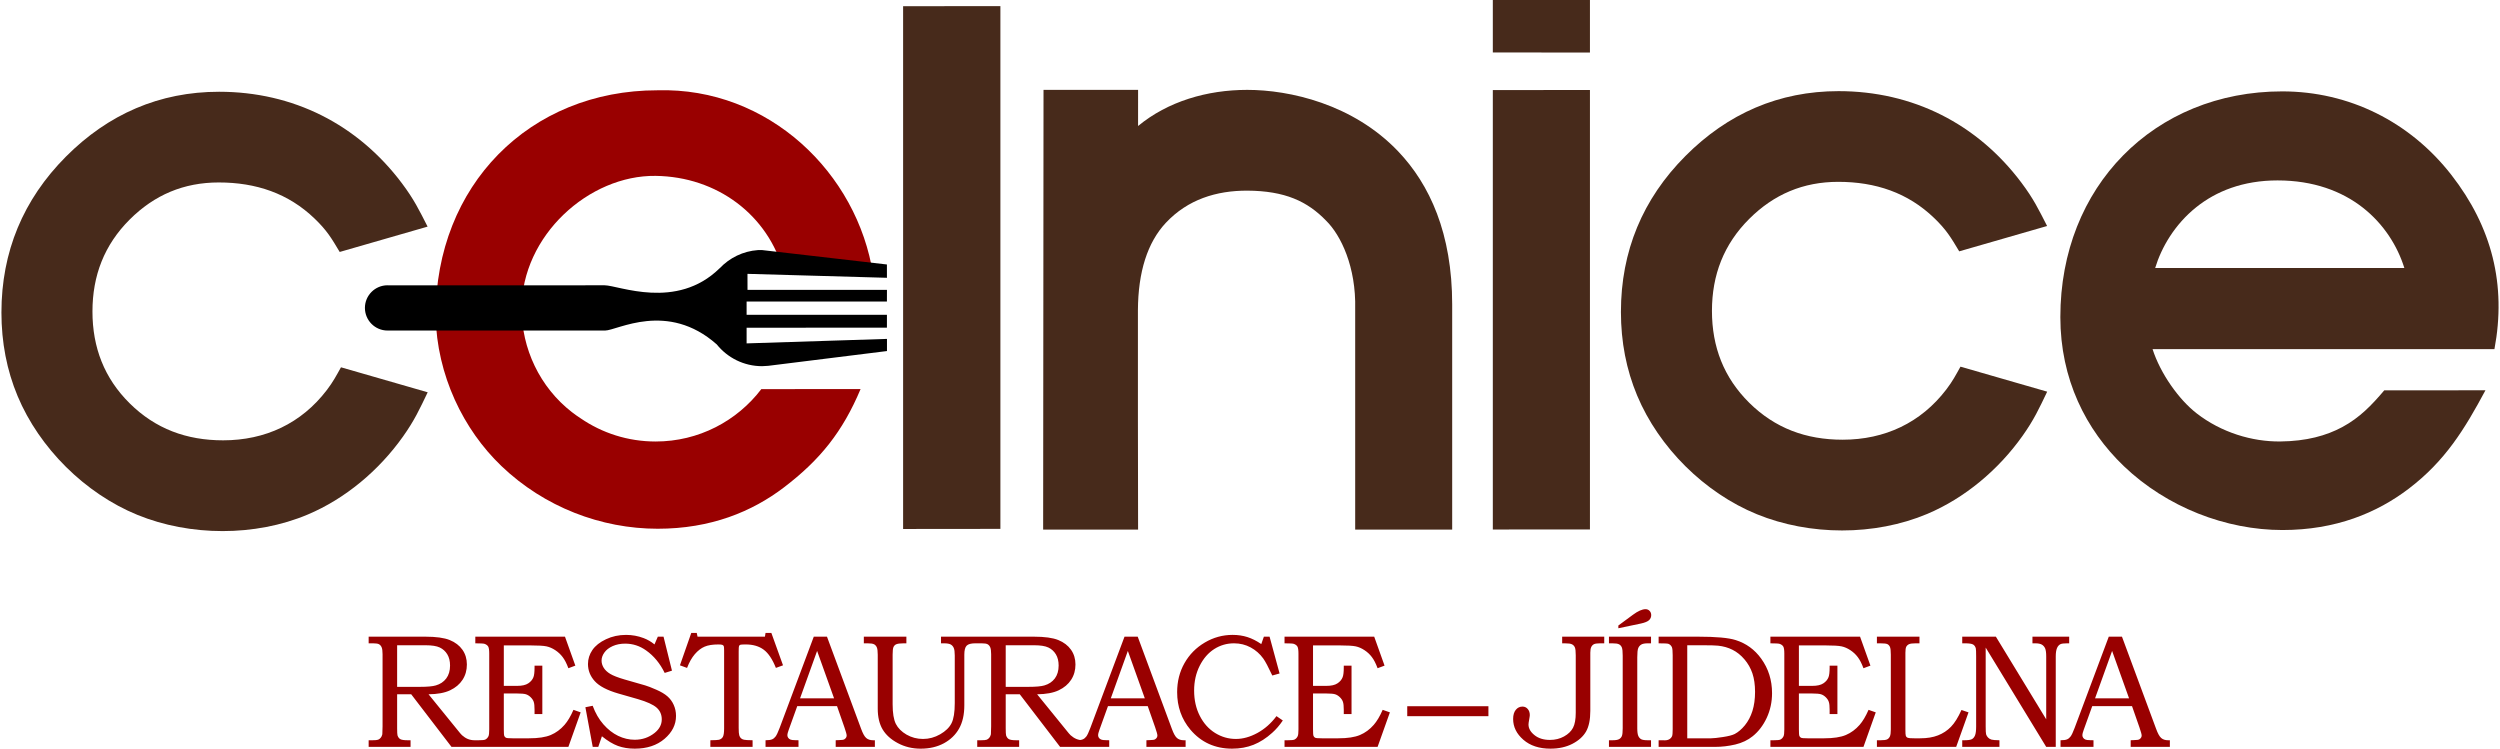 
<!-- Creator: CorelDRAW 2019 (64-Bit) -->
<svg xmlns="http://www.w3.org/2000/svg" xml:space="preserve" width="374px" height="112px" version="1.0" viewBox="0 0 145.759 43.7"
 xmlns:xlink="http://www.w3.org/1999/xlink">
 <defs>
  <style type="text/css">
   <![CDATA[
    .fil2 {fill:black}
    .fil0 {fill:#472A1B}
    .fil4 {fill:#990000}
    .fil1 {fill:#990000}
    .fil3 {fill:#990000;fill-rule:nonzero}
   ]]>
  </style>
 </defs>
 <g id="Vrstva_x0020_1">
  <g id="_2682715847744">
   <path class="fil0" d="M125.563 20.38c0.459,1.427 1.533,2.942 2.576,3.75 1.438,1.116 3.236,1.656 4.877,1.639 1.53,-0.016 2.689,-0.339 3.618,-0.839 1.021,-0.55 1.717,-1.277 2.453,-2.145l5.907 -0.004c-1.224,2.284 -2.353,4.126 -4.48,5.746 -1.854,1.411 -4.262,2.411 -7.369,2.411 -3.294,0 -6.747,-1.326 -9.258,-3.728 -2.221,-2.125 -3.707,-5.083 -3.707,-8.702 0,-3.822 1.368,-7.099 3.659,-9.431 2.317,-2.359 5.567,-3.743 9.291,-3.743 3.91,0 7.455,1.775 9.867,4.866 2.38,3.049 3.228,6.432 2.521,10.18l-19.955 0zm14.697 -4.736c-0.398,-1.281 -1.203,-2.576 -2.447,-3.542 -1.214,-0.942 -2.855,-1.571 -4.957,-1.571 -2.028,0 -3.594,0.641 -4.749,1.568 -1.245,0.999 -2.023,2.328 -2.392,3.544l14.545 0.001z"/>
   <path class="fil0" d="M61.536 5.246l4.811 0 -0.001 2.109c1.74,-1.437 4.027,-2.109 6.374,-2.109 2.461,0 6.171,0.819 8.811,3.593 1.838,1.93 3.15,4.786 3.15,8.934l0 13.142 -5.662 0 0 -12.875c0.059,-2.462 -0.836,-4.312 -1.693,-5.154 -1.092,-1.134 -2.406,-1.747 -4.609,-1.758 -1.801,-0.003 -3.468,0.512 -4.749,1.877 -1.077,1.148 -1.62,2.873 -1.631,5.109 -0.01,4.446 0.007,8.355 0.01,12.801l-5.542 0c0.007,-8.556 0.015,-17.112 0.022,-25.669l0.709 0z"/>
   <path class="fil0" d="M52.631 0.362l5.679 -0.005 0 30.514 -5.679 0.006 0 -30.515z"/>
   <path class="fil0" d="M87.053 5.258l5.669 -0.005 0 25.651 -5.669 0.004 0 -25.65z"/>
   <path class="fil0" d="M87.053 3.064l5.669 0.001 0 -3.064 -5.669 -0.001 0 3.064z"/>
   <path class="fil0" d="M0 18.24c0,-3.539 1.267,-6.59 3.766,-9.1 2.469,-2.478 5.459,-3.784 8.939,-3.784 4.318,0 8.087,1.898 10.673,5.344 0.708,0.945 0.998,1.549 1.497,2.528l-5.13 1.479c-0.485,-0.814 -0.748,-1.258 -1.462,-1.945 -1.536,-1.48 -3.426,-2.112 -5.599,-2.112 -2.039,0 -3.756,0.724 -5.2,2.167 -1.476,1.474 -2.171,3.263 -2.171,5.366 0,2.1 0.692,3.895 2.175,5.362 1.503,1.487 3.317,2.157 5.452,2.157 2.46,0 4.57,-0.987 6.056,-2.938 0.365,-0.479 0.544,-0.824 0.824,-1.325l5.061 1.459c-0.477,0.994 -0.768,1.634 -1.441,2.583 -1.408,1.986 -3.376,3.633 -5.561,4.553 -3.07,1.295 -6.871,1.274 -9.939,0.021 -3.062,-1.251 -5.727,-3.902 -6.996,-6.936 -0.629,-1.504 -0.944,-3.13 -0.944,-4.879z"/>
   <path class="fil0" d="M94.531 18.204c0,-3.539 1.267,-6.591 3.766,-9.1 2.469,-2.478 5.459,-3.784 8.939,-3.784 4.319,0 8.088,1.897 10.673,5.344 0.709,0.945 0.998,1.549 1.498,2.528l-5.13 1.479c-0.486,-0.814 -0.749,-1.258 -1.462,-1.945 -1.537,-1.48 -3.427,-2.112 -5.599,-2.112 -2.04,0 -3.756,0.724 -5.201,2.167 -1.476,1.474 -2.171,3.263 -2.171,5.366 0,2.1 0.693,3.895 2.175,5.362 1.503,1.487 3.317,2.157 5.452,2.157 2.46,0 4.57,-0.987 6.057,-2.938 0.365,-0.479 0.543,-0.824 0.823,-1.326l5.061 1.46c-0.477,0.994 -0.768,1.634 -1.441,2.583 -1.408,1.986 -3.376,3.632 -5.56,4.553 -3.071,1.294 -6.872,1.274 -9.939,0.02 -3.063,-1.25 -5.728,-3.901 -6.996,-6.935 -0.629,-1.504 -0.945,-3.13 -0.945,-4.879z"/>
   <path class="fil1" d="M33.301 24.058c0.167,0.13 0.339,0.251 0.515,0.365 1.244,0.851 2.748,1.348 4.369,1.348 2.517,0 4.753,-1.199 6.17,-3.058l5.794 -0.003c-1.045,2.484 -2.352,4.124 -4.478,5.743 -1.853,1.411 -4.26,2.41 -7.366,2.41 -3.293,0 -6.609,-1.258 -9.119,-3.659 -2.22,-2.123 -3.774,-5.304 -3.841,-8.765 0,-3.821 1.369,-7.096 3.659,-9.428 2.315,-2.357 5.564,-3.741 9.286,-3.741 6.488,-0.186 11.681,4.834 12.59,10.766l-5.213 -0.145c-0.914,-3.353 -3.898,-5.579 -7.482,-5.625 -3.877,-0.051 -7.82,3.471 -7.82,7.753 0,2.318 1.054,4.579 2.936,6.039z"/>
   <path class="fil2" d="M51.686 15.438l0.001 0.777 -5.088 -0.144 -3.052 -0.086 0.002 0.934 8.139 0 -0.002 0.681 -8.19 0 0 0.775 8.191 0 -0.001 0.752 -8.19 0.002 0 0.915 8.193 -0.262 0 0.709 -6.929 0.862c0,0 -0.261,0.021 -0.36,0.021 -1.068,0 -2.024,-0.495 -2.646,-1.27 -2.881,-2.553 -5.821,-0.81 -6.519,-0.81 -0.773,-0.002 -12.672,-0.002 -12.672,-0.002l0 -0.002c-0.009,0 -0.016,0.003 -0.027,0.004 -0.729,-0.001 -1.318,-0.592 -1.32,-1.321 0,-0.729 0.593,-1.321 1.319,-1.321 0.012,0.001 0.02,0.005 0.026,0.005l0 -0.002c0,0 11.751,-0.002 12.649,-0.002 0.81,0.002 4.192,1.474 6.704,-0.988 0.003,-0.002 0.01,-0.007 0.015,-0.011 0.569,-0.6 1.354,-0.996 2.235,-1.057 0.062,-0.004 0.218,-0.002 0.218,-0.002l7.304 0.843z"/>
   <g>
    <path class="fil3" d="M21.435 37.163l3.307 0c0.628,0 1.104,0.066 1.425,0.197 0.321,0.131 0.568,0.32 0.742,0.567 0.173,0.247 0.259,0.534 0.259,0.859 0,0.336 -0.083,0.633 -0.252,0.893 -0.168,0.26 -0.41,0.464 -0.727,0.614 -0.316,0.15 -0.737,0.227 -1.259,0.233l1.683 2.073c0.138,0.174 0.228,0.279 0.272,0.318 0.107,0.096 0.22,0.169 0.338,0.218 0.118,0.048 0.251,0.074 0.399,0.074l0.115 0 0 0.387 -1.466 0 -2.352 -3.07 -0.822 0 0 1.984c0,0.22 0.008,0.359 0.022,0.414 0.035,0.104 0.088,0.178 0.162,0.22 0.076,0.043 0.221,0.065 0.436,0.065l0.164 0 0 0.387 -2.446 0 0 -0.387 0.22 0c0.165,0 0.276,-0.011 0.332,-0.032 0.057,-0.022 0.107,-0.06 0.151,-0.113 0.046,-0.054 0.077,-0.121 0.095,-0.205 0.006,-0.033 0.011,-0.187 0.014,-0.463l0 -4.213c0,-0.187 -0.019,-0.321 -0.055,-0.403 -0.036,-0.081 -0.088,-0.14 -0.154,-0.176 -0.065,-0.036 -0.18,-0.053 -0.342,-0.053l-0.261 0 0 -0.388zm1.662 0.501l0 2.428 1.318 0c0.445,0 0.76,-0.029 0.94,-0.084 0.258,-0.074 0.459,-0.209 0.609,-0.406 0.148,-0.198 0.222,-0.449 0.222,-0.754 0,-0.26 -0.054,-0.477 -0.161,-0.655 -0.107,-0.176 -0.253,-0.309 -0.437,-0.397 -0.186,-0.088 -0.462,-0.132 -0.83,-0.132l-1.661 0zm4.564 -0.501l5.233 0 0.605 1.69 -0.406 0.152c-0.103,-0.277 -0.213,-0.494 -0.334,-0.651 -0.12,-0.16 -0.265,-0.293 -0.433,-0.404 -0.169,-0.111 -0.337,-0.184 -0.509,-0.221 -0.171,-0.037 -0.481,-0.056 -0.929,-0.056l-1.564 0 0 2.362 0.777 0c0.287,0 0.503,-0.049 0.649,-0.147 0.146,-0.096 0.249,-0.217 0.304,-0.363 0.042,-0.107 0.064,-0.296 0.064,-0.564l0 -0.107 0.454 0 0 2.825 -0.454 0 0 -0.244c0,-0.216 -0.015,-0.372 -0.048,-0.467 -0.032,-0.096 -0.092,-0.185 -0.178,-0.27 -0.087,-0.085 -0.18,-0.142 -0.281,-0.174 -0.099,-0.029 -0.27,-0.045 -0.51,-0.045l-0.777 0 0 2.084c0,0.217 0.009,0.35 0.029,0.397 0.021,0.047 0.054,0.082 0.1,0.104 0.047,0.02 0.173,0.031 0.379,0.031l0.968 0c0.54,0 0.962,-0.064 1.266,-0.193 0.304,-0.129 0.572,-0.326 0.803,-0.592 0.181,-0.207 0.356,-0.499 0.521,-0.877l0.42 0.148 -0.717 2.015 -5.432 0 0 -0.387 0.184 0c0.214,0 0.347,-0.014 0.399,-0.041 0.08,-0.041 0.141,-0.104 0.184,-0.194 0.03,-0.06 0.045,-0.194 0.045,-0.398l0 -4.43c0,-0.202 -0.02,-0.337 -0.059,-0.405 -0.04,-0.068 -0.109,-0.121 -0.207,-0.157 -0.052,-0.022 -0.234,-0.033 -0.546,-0.033l0 -0.388zm10.653 0l0.333 0 0.492 1.984 -0.425 0.132c-0.27,-0.554 -0.631,-0.992 -1.08,-1.31 -0.37,-0.266 -0.779,-0.4 -1.228,-0.4 -0.27,0 -0.514,0.049 -0.73,0.145 -0.214,0.098 -0.376,0.222 -0.483,0.377 -0.109,0.152 -0.163,0.31 -0.163,0.469 0,0.145 0.041,0.283 0.125,0.419 0.083,0.135 0.211,0.255 0.381,0.357 0.168,0.102 0.447,0.211 0.833,0.324l1.205 0.346c0.149,0.043 0.363,0.126 0.643,0.249 0.282,0.123 0.5,0.252 0.656,0.389 0.158,0.137 0.281,0.304 0.369,0.502 0.089,0.199 0.134,0.413 0.134,0.643 0,0.51 -0.224,0.955 -0.671,1.338 -0.447,0.382 -1.027,0.573 -1.737,0.573 -0.365,0 -0.692,-0.054 -0.982,-0.159 -0.288,-0.106 -0.6,-0.293 -0.935,-0.564l-0.213 0.619 -0.324 0 -0.428 -2.314 0.425 -0.085c0.157,0.425 0.365,0.787 0.626,1.083 0.26,0.297 0.548,0.521 0.863,0.674 0.317,0.151 0.638,0.226 0.964,0.226 0.444,0 0.832,-0.134 1.165,-0.4 0.277,-0.223 0.415,-0.486 0.415,-0.79 0,-0.278 -0.1,-0.507 -0.3,-0.685 -0.203,-0.178 -0.567,-0.343 -1.09,-0.496l-1.152 -0.33c-0.647,-0.188 -1.104,-0.427 -1.368,-0.718 -0.265,-0.291 -0.397,-0.627 -0.397,-1.003 0,-0.294 0.087,-0.567 0.258,-0.817 0.172,-0.25 0.436,-0.46 0.794,-0.628 0.355,-0.169 0.746,-0.254 1.171,-0.254 0.356,0 0.697,0.062 1.023,0.186 0.23,0.087 0.443,0.21 0.636,0.37l0.195 -0.452zm1.951 -0.217l0.321 0 0.046 0.217 3.933 0 0.036 -0.217 0.34 0 0.68 1.889 -0.416 0.151c-0.2,-0.503 -0.436,-0.858 -0.71,-1.062 -0.274,-0.205 -0.625,-0.307 -1.051,-0.307 -0.18,0 -0.285,0.006 -0.318,0.02 -0.035,0.014 -0.059,0.038 -0.073,0.073 -0.014,0.033 -0.02,0.14 -0.02,0.321l0 4.46c0,0.212 0.011,0.357 0.034,0.431 0.022,0.074 0.056,0.131 0.099,0.17 0.043,0.041 0.101,0.07 0.177,0.087 0.074,0.017 0.242,0.027 0.502,0.03l0 0.387 -2.465 0 0 -0.387c0.274,-0.003 0.44,-0.013 0.504,-0.029 0.106,-0.03 0.184,-0.088 0.229,-0.174 0.046,-0.087 0.07,-0.246 0.07,-0.477l0 -4.558c0,-0.14 -0.007,-0.227 -0.021,-0.258 -0.014,-0.03 -0.041,-0.054 -0.079,-0.071 -0.037,-0.017 -0.116,-0.025 -0.236,-0.025 -0.335,0 -0.603,0.042 -0.804,0.129 -0.2,0.086 -0.391,0.231 -0.569,0.437 -0.177,0.207 -0.329,0.474 -0.454,0.803l-0.416 -0.151 0.661 -1.889zm7.152 0.217l0.77 0 1.993 5.38c0.098,0.269 0.197,0.449 0.298,0.535 0.099,0.087 0.234,0.131 0.403,0.131l0.102 0 0 0.387 -2.287 0 0 -0.387c0.074,-0.007 0.145,-0.01 0.215,-0.01 0.148,0 0.246,-0.016 0.292,-0.045 0.089,-0.059 0.133,-0.133 0.133,-0.221 0,-0.064 -0.042,-0.223 -0.129,-0.474l-0.434 -1.243 -2.321 0 -0.5 1.39c-0.052,0.145 -0.078,0.244 -0.078,0.299 0,0.061 0.016,0.115 0.048,0.16 0.033,0.048 0.077,0.082 0.132,0.104 0.055,0.024 0.145,0.035 0.268,0.035 0.083,0 0.151,0.002 0.203,0.005l0 0.387 -1.924 0 0 -0.387c0.178,0 0.307,-0.018 0.386,-0.054 0.077,-0.034 0.146,-0.091 0.204,-0.17 0.058,-0.077 0.136,-0.242 0.232,-0.494l1.994 -5.328zm-0.801 3.599l1.985 0 -0.99 -2.767 -0.995 2.767zm3.722 -3.599l2.484 0 0 0.388 -0.167 0c-0.202,0 -0.346,0.02 -0.433,0.059 -0.068,0.032 -0.118,0.084 -0.153,0.158 -0.033,0.074 -0.05,0.222 -0.05,0.444l0 2.893c0,0.517 0.063,0.899 0.187,1.148 0.126,0.249 0.334,0.458 0.625,0.627 0.293,0.168 0.613,0.253 0.962,0.253 0.353,0 0.685,-0.091 1.001,-0.272 0.315,-0.181 0.536,-0.395 0.662,-0.644 0.127,-0.249 0.19,-0.641 0.19,-1.178l0 -2.78c0,-0.205 -0.02,-0.353 -0.06,-0.442 -0.041,-0.092 -0.1,-0.158 -0.182,-0.202 -0.082,-0.042 -0.208,-0.064 -0.381,-0.064l-0.18 0 0 -0.388 2.144 0 0 0.388 -0.147 0c-0.243,0 -0.41,0.045 -0.501,0.138 -0.09,0.093 -0.135,0.266 -0.135,0.523l0 2.963c0,0.54 -0.103,0.991 -0.306,1.352 -0.203,0.361 -0.499,0.647 -0.886,0.858 -0.388,0.209 -0.839,0.315 -1.354,0.315 -0.487,0 -0.931,-0.107 -1.335,-0.323 -0.403,-0.214 -0.699,-0.483 -0.89,-0.804 -0.189,-0.322 -0.283,-0.725 -0.283,-1.209l0 -3.152c0,-0.203 -0.019,-0.347 -0.055,-0.428 -0.036,-0.082 -0.09,-0.141 -0.161,-0.178 -0.071,-0.037 -0.192,-0.055 -0.367,-0.055l-0.229 0 0 -0.388zm6.62 0l3.307 0c0.628,0 1.104,0.066 1.425,0.197 0.321,0.131 0.568,0.32 0.742,0.567 0.173,0.247 0.259,0.534 0.259,0.859 0,0.336 -0.083,0.633 -0.252,0.893 -0.168,0.26 -0.41,0.464 -0.727,0.614 -0.316,0.15 -0.737,0.227 -1.259,0.233l1.683 2.073c0.138,0.174 0.228,0.279 0.272,0.318 0.107,0.096 0.22,0.169 0.338,0.218 0.118,0.048 0.251,0.074 0.399,0.074l0.115 0 0 0.387 -1.466 0 -2.352 -3.07 -0.822 0 0 1.984c0,0.22 0.008,0.359 0.022,0.414 0.035,0.104 0.088,0.178 0.162,0.22 0.076,0.043 0.221,0.065 0.436,0.065l0.164 0 0 0.387 -2.446 0 0 -0.387 0.22 0c0.165,0 0.276,-0.011 0.332,-0.032 0.057,-0.022 0.107,-0.06 0.151,-0.113 0.046,-0.054 0.078,-0.121 0.095,-0.205 0.006,-0.033 0.011,-0.187 0.014,-0.463l0 -4.213c0,-0.187 -0.019,-0.321 -0.055,-0.403 -0.036,-0.081 -0.088,-0.14 -0.154,-0.176 -0.065,-0.036 -0.18,-0.053 -0.342,-0.053l-0.261 0 0 -0.388zm1.662 0.501l0 2.428 1.318 0c0.445,0 0.76,-0.029 0.94,-0.084 0.258,-0.074 0.459,-0.209 0.609,-0.406 0.148,-0.198 0.222,-0.449 0.222,-0.754 0,-0.26 -0.054,-0.477 -0.161,-0.655 -0.107,-0.176 -0.253,-0.309 -0.437,-0.397 -0.186,-0.088 -0.462,-0.132 -0.83,-0.132l-1.661 0zm6.935 -0.501l0.77 0 1.993 5.38c0.098,0.269 0.197,0.449 0.298,0.535 0.099,0.087 0.234,0.131 0.403,0.131l0.102 0 0 0.387 -2.288 0 0 -0.387c0.074,-0.007 0.145,-0.01 0.216,-0.01 0.148,0 0.246,-0.016 0.291,-0.045 0.09,-0.059 0.134,-0.133 0.134,-0.221 0,-0.064 -0.042,-0.223 -0.129,-0.474l-0.435 -1.243 -2.32 0 -0.501 1.39c-0.052,0.145 -0.077,0.244 -0.077,0.299 0,0.061 0.016,0.115 0.047,0.16 0.034,0.048 0.078,0.082 0.133,0.104 0.055,0.024 0.145,0.035 0.267,0.035 0.084,0 0.151,0.002 0.203,0.005l0 0.387 -1.923 0 0 -0.387c0.178,0 0.307,-0.018 0.385,-0.054 0.078,-0.034 0.147,-0.091 0.205,-0.17 0.058,-0.077 0.135,-0.242 0.231,-0.494l1.995 -5.328zm-0.801 3.599l1.985 0 -0.99 -2.767 -0.995 2.767zm8.936 -3.599l0.332 0 0.584 2.148 -0.425 0.119c-0.232,-0.492 -0.406,-0.825 -0.528,-0.993 -0.197,-0.272 -0.442,-0.488 -0.737,-0.647 -0.294,-0.159 -0.618,-0.239 -0.972,-0.239 -0.416,0 -0.8,0.111 -1.15,0.333 -0.349,0.222 -0.633,0.548 -0.85,0.976 -0.217,0.43 -0.326,0.914 -0.326,1.45 0,0.551 0.111,1.044 0.331,1.475 0.22,0.433 0.518,0.766 0.893,0.999 0.376,0.233 0.78,0.349 1.215,0.349 0.409,0 0.828,-0.116 1.255,-0.349 0.428,-0.235 0.799,-0.562 1.113,-0.983l0.37 0.254c-0.191,0.283 -0.397,0.522 -0.619,0.719 -0.35,0.317 -0.715,0.55 -1.093,0.701 -0.377,0.149 -0.793,0.225 -1.245,0.225 -1,0 -1.812,-0.37 -2.437,-1.108 -0.516,-0.614 -0.774,-1.345 -0.774,-2.192 0,-0.622 0.143,-1.187 0.428,-1.691 0.286,-0.505 0.681,-0.905 1.184,-1.202 0.502,-0.298 1.045,-0.448 1.626,-0.448 0.31,0 0.598,0.043 0.864,0.128 0.266,0.085 0.537,0.222 0.809,0.409l0.152 -0.433zm1.205 0l5.234 0 0.604 1.69 -0.406 0.152c-0.103,-0.277 -0.213,-0.494 -0.334,-0.651 -0.119,-0.16 -0.264,-0.293 -0.433,-0.404 -0.168,-0.111 -0.337,-0.184 -0.508,-0.221 -0.172,-0.037 -0.482,-0.056 -0.929,-0.056l-1.565 0 0 2.362 0.778 0c0.286,0 0.502,-0.049 0.648,-0.147 0.147,-0.096 0.249,-0.217 0.304,-0.363 0.043,-0.107 0.065,-0.296 0.065,-0.564l0 -0.107 0.453 0 0 2.825 -0.453 0 0 -0.244c0,-0.216 -0.016,-0.372 -0.049,-0.467 -0.032,-0.096 -0.091,-0.185 -0.178,-0.27 -0.087,-0.085 -0.18,-0.142 -0.28,-0.174 -0.099,-0.029 -0.271,-0.045 -0.51,-0.045l-0.778 0 0 2.084c0,0.217 0.009,0.35 0.03,0.397 0.02,0.047 0.053,0.082 0.099,0.104 0.047,0.02 0.173,0.031 0.379,0.031l0.969 0c0.54,0 0.962,-0.064 1.265,-0.193 0.304,-0.129 0.572,-0.326 0.803,-0.592 0.181,-0.207 0.356,-0.499 0.521,-0.877l0.421 0.148 -0.718 2.015 -5.432 0 0 -0.387 0.185 0c0.214,0 0.346,-0.014 0.398,-0.041 0.08,-0.041 0.142,-0.104 0.184,-0.194 0.03,-0.06 0.046,-0.194 0.046,-0.398l0 -4.43c0,-0.202 -0.021,-0.337 -0.06,-0.405 -0.039,-0.068 -0.109,-0.121 -0.206,-0.157 -0.052,-0.022 -0.235,-0.033 -0.547,-0.033l0 -0.388z"/>
    <path class="fil3" d="M91.101 37.163l2.456 0 0 0.388 -0.244 0c-0.167,0 -0.285,0.017 -0.354,0.05 -0.07,0.035 -0.122,0.088 -0.159,0.164 -0.037,0.074 -0.056,0.185 -0.056,0.334l0 3.394c0,0.513 -0.083,0.914 -0.248,1.206 -0.167,0.289 -0.432,0.529 -0.797,0.718 -0.364,0.188 -0.792,0.283 -1.283,0.283 -0.655,0 -1.182,-0.173 -1.581,-0.521 -0.398,-0.347 -0.596,-0.751 -0.596,-1.212 0,-0.23 0.052,-0.408 0.156,-0.534 0.103,-0.126 0.234,-0.189 0.39,-0.189 0.123,0 0.224,0.046 0.305,0.139 0.081,0.091 0.122,0.21 0.122,0.358 0,0.043 -0.013,0.129 -0.037,0.262 -0.026,0.138 -0.039,0.234 -0.039,0.289 0,0.227 0.117,0.433 0.35,0.619 0.231,0.186 0.533,0.279 0.902,0.279 0.305,0 0.579,-0.068 0.823,-0.203 0.243,-0.134 0.417,-0.303 0.524,-0.506 0.106,-0.201 0.159,-0.496 0.159,-0.878l0 -3.353c0,-0.23 -0.017,-0.385 -0.053,-0.465 -0.035,-0.079 -0.09,-0.137 -0.167,-0.176 -0.076,-0.04 -0.217,-0.058 -0.422,-0.058l-0.151 0 0 -0.388zm2.731 0l2.456 0 0 0.388 -0.189 0c-0.176,0 -0.305,0.025 -0.384,0.074 -0.08,0.048 -0.138,0.119 -0.175,0.209 -0.036,0.091 -0.055,0.268 -0.055,0.529l0 4.147c0,0.209 0.021,0.359 0.06,0.447 0.039,0.088 0.096,0.151 0.167,0.192 0.072,0.039 0.201,0.06 0.387,0.06l0.189 0 0 0.387 -2.456 0 0 -0.387 0.203 0c0.181,0 0.31,-0.021 0.386,-0.063 0.076,-0.041 0.129,-0.101 0.164,-0.18 0.033,-0.078 0.05,-0.231 0.05,-0.456l0 -4.232c0,-0.241 -0.017,-0.403 -0.05,-0.485 -0.035,-0.083 -0.088,-0.145 -0.164,-0.184 -0.076,-0.04 -0.205,-0.058 -0.386,-0.058l-0.203 0 0 -0.388zm0.548 -0.491l0 -0.16 0.855 -0.63c0.293,-0.216 0.537,-0.324 0.735,-0.324 0.091,0 0.17,0.033 0.233,0.099 0.063,0.066 0.095,0.149 0.095,0.247 0,0.121 -0.043,0.22 -0.129,0.299 -0.087,0.079 -0.243,0.142 -0.468,0.192l-1.321 0.277zm2.351 0.879l0 -0.388 2.298 0c1.052,0 1.785,0.066 2.201,0.199 0.612,0.193 1.108,0.554 1.489,1.083 0.422,0.584 0.633,1.256 0.633,2.015 0,0.516 -0.104,0.996 -0.311,1.442 -0.208,0.444 -0.481,0.801 -0.819,1.072 -0.28,0.227 -0.617,0.387 -1.011,0.482 -0.394,0.093 -0.79,0.14 -1.19,0.14l-3.29 0 0 -0.387 0.267 0 0.088 0.004c0.114,0 0.207,-0.023 0.279,-0.069 0.072,-0.046 0.124,-0.107 0.154,-0.182 0.022,-0.059 0.033,-0.194 0.033,-0.405l0 -4.307c0,-0.244 -0.015,-0.402 -0.045,-0.473 -0.044,-0.096 -0.114,-0.162 -0.208,-0.198 -0.055,-0.019 -0.246,-0.028 -0.568,-0.028zm1.671 5.544l1.394 0c0.138,0 0.368,-0.025 0.689,-0.074 0.321,-0.048 0.551,-0.108 0.69,-0.179 0.203,-0.106 0.4,-0.274 0.59,-0.505 0.191,-0.234 0.337,-0.512 0.441,-0.836 0.102,-0.325 0.154,-0.696 0.154,-1.115 0,-0.414 -0.052,-0.775 -0.154,-1.08 -0.104,-0.304 -0.258,-0.578 -0.466,-0.82 -0.208,-0.244 -0.438,-0.428 -0.693,-0.556 -0.253,-0.129 -0.537,-0.209 -0.85,-0.242 -0.17,-0.016 -0.452,-0.024 -0.848,-0.024l-0.947 0 0 5.431zm4.854 -5.932l5.233 0 0.605 1.69 -0.406 0.152c-0.103,-0.277 -0.213,-0.494 -0.334,-0.651 -0.12,-0.16 -0.265,-0.293 -0.433,-0.404 -0.169,-0.111 -0.337,-0.184 -0.509,-0.221 -0.171,-0.037 -0.481,-0.056 -0.929,-0.056l-1.564 0 0 2.362 0.777 0c0.287,0 0.503,-0.049 0.649,-0.147 0.146,-0.096 0.249,-0.217 0.304,-0.363 0.042,-0.107 0.064,-0.296 0.064,-0.564l0 -0.107 0.454 0 0 2.825 -0.454 0 0 -0.244c0,-0.216 -0.015,-0.372 -0.049,-0.467 -0.031,-0.096 -0.091,-0.185 -0.177,-0.27 -0.087,-0.085 -0.18,-0.142 -0.281,-0.174 -0.099,-0.029 -0.27,-0.045 -0.51,-0.045l-0.777 0 0 2.084c0,0.217 0.009,0.35 0.029,0.397 0.021,0.047 0.054,0.082 0.1,0.104 0.047,0.02 0.173,0.031 0.379,0.031l0.968 0c0.54,0 0.962,-0.064 1.266,-0.193 0.304,-0.129 0.571,-0.326 0.803,-0.592 0.181,-0.207 0.356,-0.499 0.521,-0.877l0.42 0.148 -0.717 2.015 -5.432 0 0 -0.387 0.184 0c0.214,0 0.347,-0.014 0.399,-0.041 0.08,-0.041 0.141,-0.104 0.184,-0.194 0.03,-0.06 0.045,-0.194 0.045,-0.398l0 -4.43c0,-0.202 -0.02,-0.337 -0.059,-0.405 -0.04,-0.068 -0.109,-0.121 -0.207,-0.157 -0.052,-0.022 -0.234,-0.033 -0.546,-0.033l0 -0.388zm6.217 0l2.484 0 0 0.388 -0.231 0c-0.178,0 -0.304,0.017 -0.378,0.05 -0.074,0.035 -0.127,0.085 -0.162,0.15 -0.033,0.064 -0.05,0.181 -0.05,0.348l0 4.48c0,0.206 0.007,0.329 0.023,0.368 0.018,0.055 0.058,0.096 0.12,0.12 0.044,0.019 0.168,0.028 0.374,0.028l0.348 0c0.399,0 0.745,-0.056 1.038,-0.171 0.293,-0.115 0.546,-0.282 0.757,-0.501 0.213,-0.219 0.417,-0.546 0.613,-0.981l0.411 0.139 -0.72 2.015 -4.627 0 0 -0.387 0.203 0c0.197,0 0.329,-0.018 0.397,-0.052 0.068,-0.035 0.12,-0.092 0.157,-0.17 0.037,-0.081 0.055,-0.218 0.055,-0.411l0 -4.364c0,-0.224 -0.017,-0.373 -0.05,-0.449 -0.035,-0.077 -0.083,-0.131 -0.148,-0.164 -0.064,-0.033 -0.201,-0.048 -0.411,-0.048l-0.203 0 0 -0.388zm4.98 0l1.964 0 2.938 4.824 0 -3.671c0,-0.219 -0.022,-0.378 -0.064,-0.473 -0.043,-0.096 -0.108,-0.168 -0.193,-0.218 -0.086,-0.049 -0.212,-0.074 -0.381,-0.074l-0.165 0 0 -0.388 2.144 0 0 0.388 -0.115 0c-0.189,0 -0.317,0.015 -0.384,0.045 -0.096,0.044 -0.167,0.123 -0.214,0.238 -0.047,0.113 -0.071,0.274 -0.071,0.482l0 5.28 -0.557 0 -3.533 -5.797 0 4.597c0,0.254 0.008,0.408 0.024,0.463 0.02,0.071 0.06,0.136 0.116,0.194 0.057,0.058 0.123,0.097 0.2,0.119 0.076,0.021 0.23,0.034 0.463,0.037l0 0.387 -2.172 0 0 -0.387 0.115 0c0.222,0 0.371,-0.022 0.45,-0.065 0.078,-0.042 0.14,-0.116 0.182,-0.22 0.043,-0.104 0.065,-0.28 0.065,-0.528l0 -4.08c0,-0.257 -0.006,-0.413 -0.019,-0.468 -0.027,-0.105 -0.08,-0.181 -0.159,-0.228 -0.079,-0.046 -0.235,-0.069 -0.467,-0.069l-0.167 0 0 -0.388zm8.554 0l0.77 0 1.993 5.38c0.098,0.269 0.197,0.449 0.298,0.535 0.099,0.087 0.234,0.131 0.403,0.131l0.102 0 0 0.387 -2.287 0 0 -0.387c0.074,-0.007 0.145,-0.01 0.215,-0.01 0.148,0 0.246,-0.016 0.292,-0.045 0.09,-0.059 0.134,-0.133 0.134,-0.221 0,-0.064 -0.043,-0.223 -0.13,-0.474l-0.434 -1.243 -2.321 0 -0.5 1.39c-0.052,0.145 -0.077,0.244 -0.077,0.299 0,0.061 0.015,0.115 0.047,0.16 0.033,0.048 0.077,0.082 0.132,0.104 0.055,0.024 0.145,0.035 0.268,0.035 0.083,0 0.151,0.002 0.203,0.005l0 0.387 -1.924 0 0 -0.387c0.178,0 0.307,-0.018 0.386,-0.054 0.077,-0.034 0.146,-0.091 0.204,-0.17 0.059,-0.077 0.136,-0.242 0.232,-0.494l1.994 -5.328zm-0.801 3.599l1.985 0 -0.99 -2.767 -0.995 2.767z"/>
    <path class="fil4" d="M82.058 41.223l4.738 0 0 0.581 -4.738 0 0 -0.581z"/>
   </g>
  </g>
 </g>
</svg>
